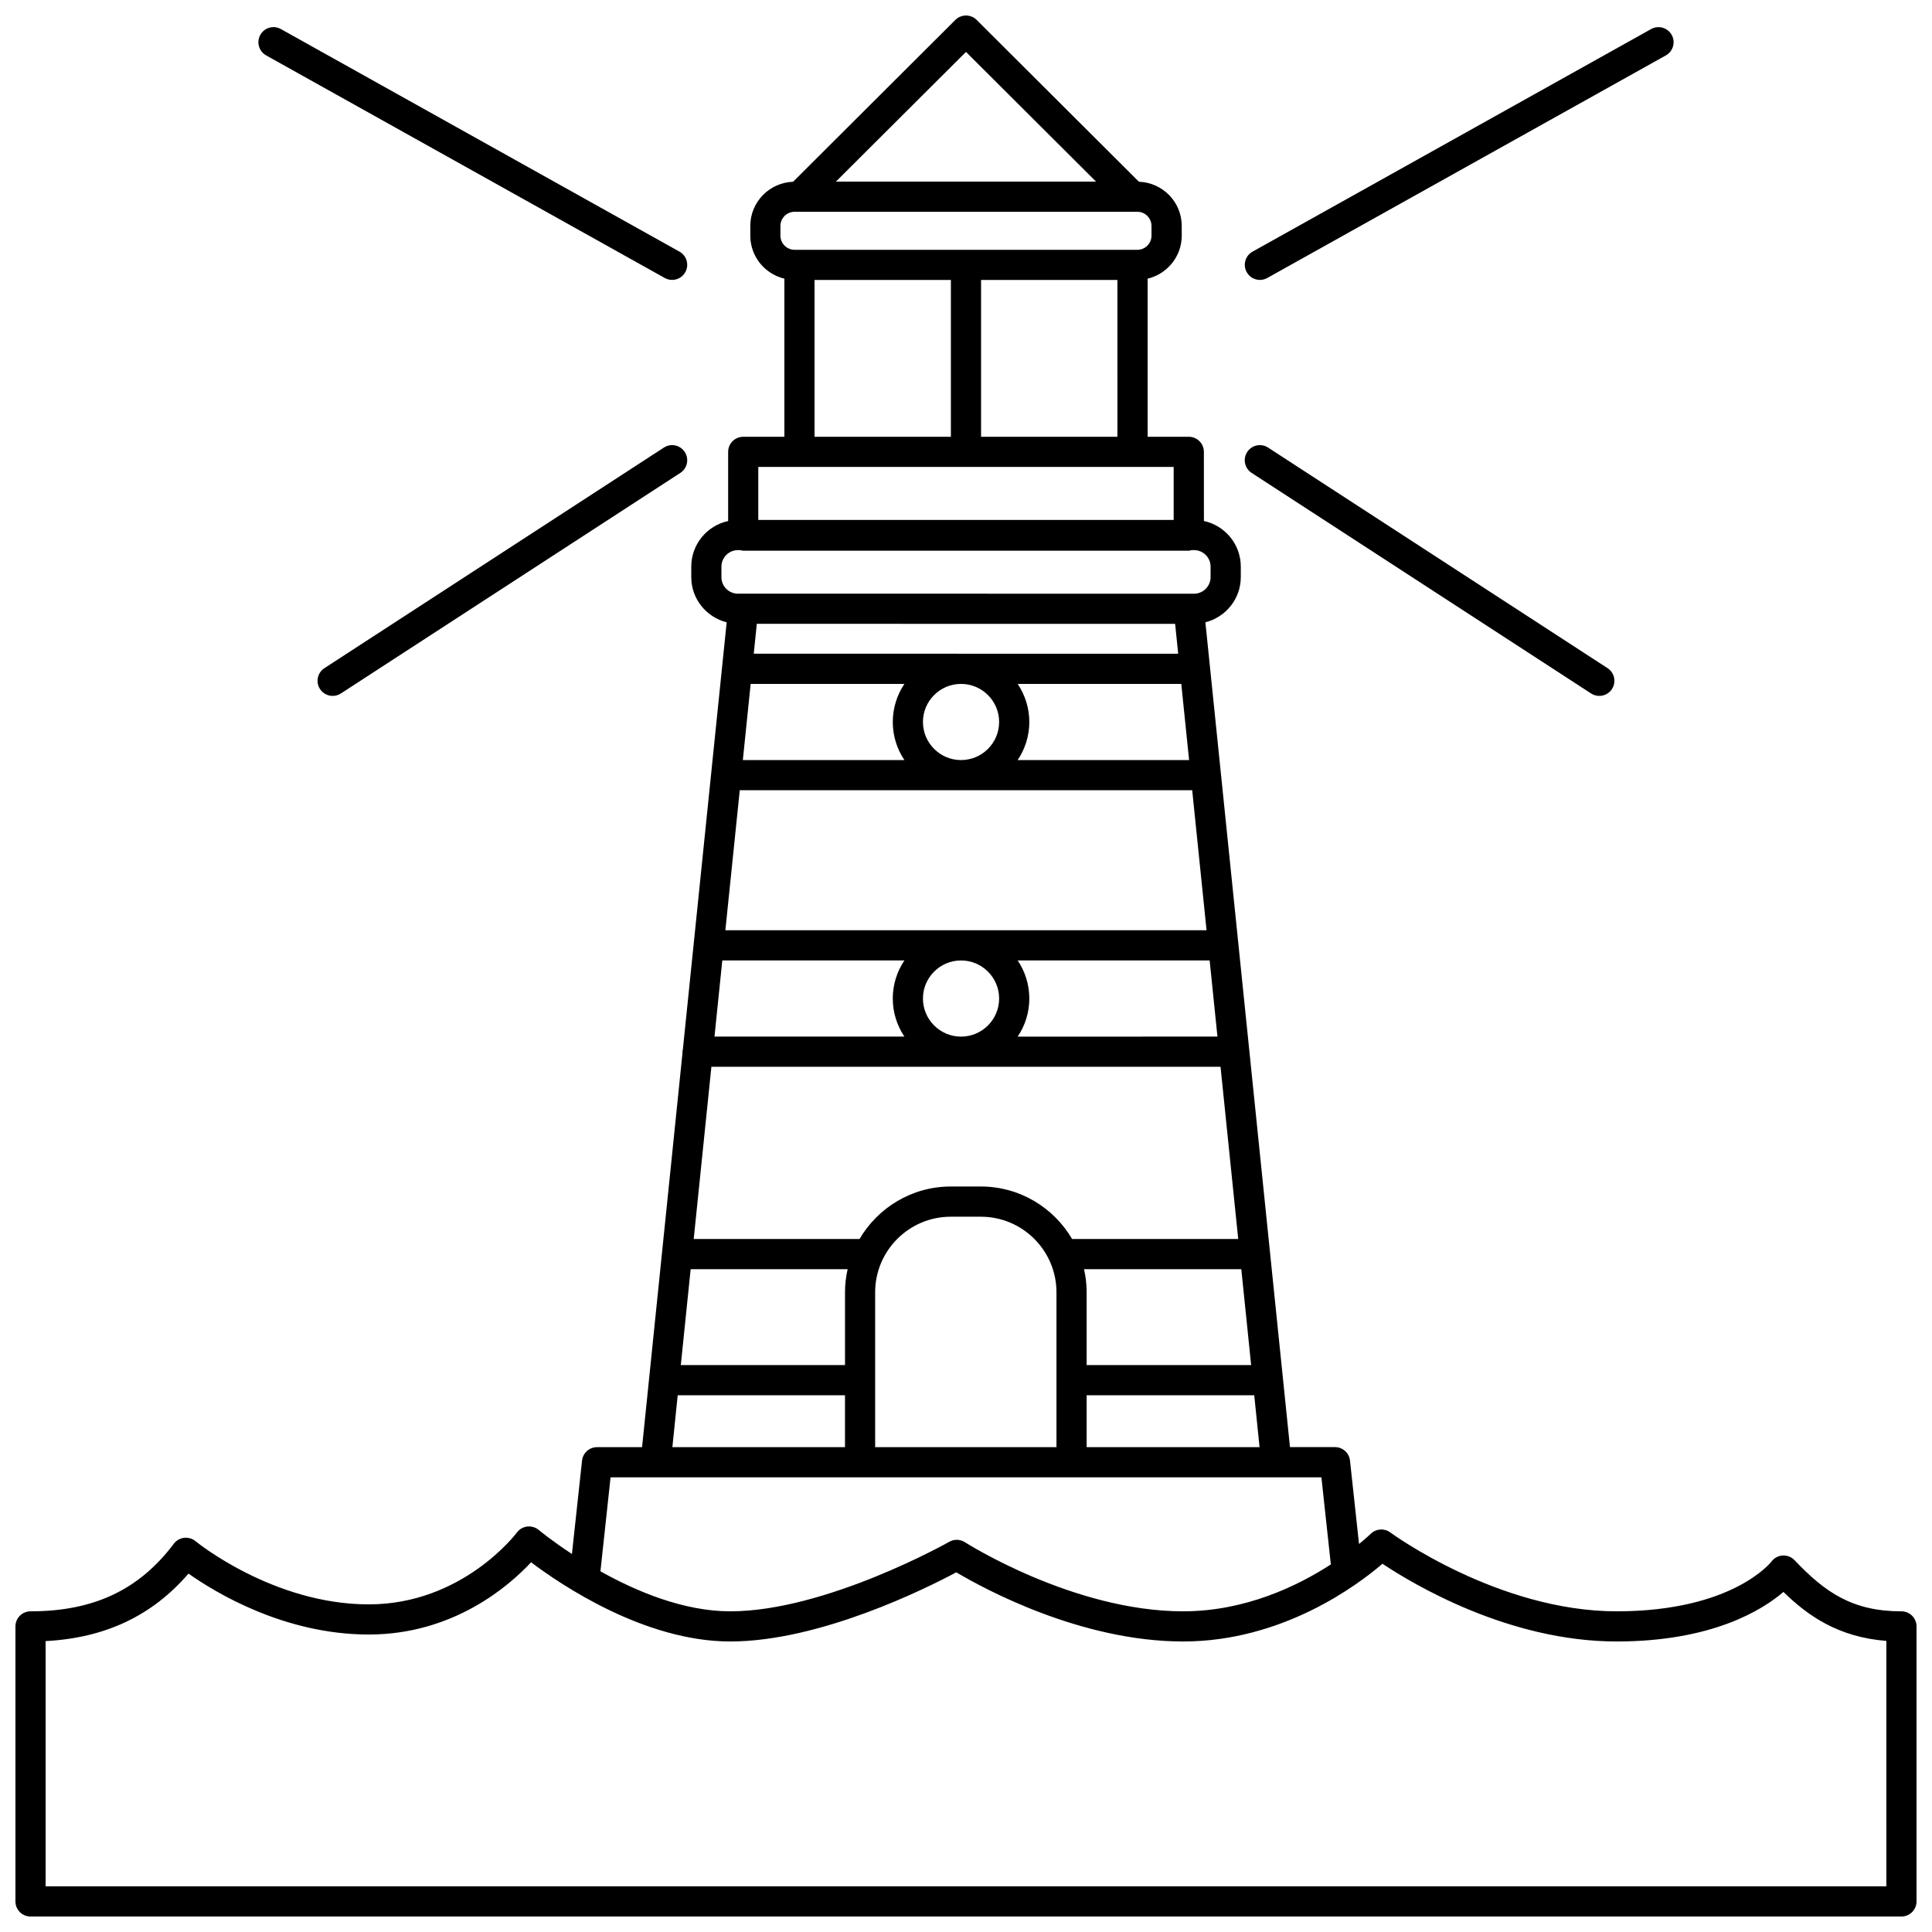 <?xml version="1.0" encoding="UTF-8"?>
<!-- Uploaded to: ICON Repo, www.svgrepo.com, Generator: ICON Repo Mixer Tools -->
<svg width="800px" height="800px" version="1.1" viewBox="144 144 512 512" xmlns="http://www.w3.org/2000/svg">
 <defs>
  <clipPath id="a">
   <path d="m148.09 148.09h503.81v503.81h-503.81z"/>
  </clipPath>
 </defs>
 <path d="m214.53 158.68 105.64 58.992c0.621 0.344 1.289 0.508 1.945 0.508 1.402 0 2.762-0.738 3.496-2.051 1.078-1.922 0.387-4.363-1.539-5.438l-105.64-58.992c-1.934-1.078-4.367-0.387-5.441 1.543-1.078 1.922-0.387 4.359 1.539 5.438z"/>
 <path d="m319.94 262.61-89.965 58.457c-1.852 1.203-2.379 3.684-1.172 5.535 0.766 1.18 2.047 1.82 3.356 1.82 0.746 0 1.5-0.207 2.176-0.645l89.965-58.457c1.852-1.203 2.379-3.684 1.172-5.535-1.203-1.852-3.68-2.379-5.531-1.176z"/>
 <path d="m477.89 218.18c0.66 0 1.332-0.164 1.945-0.508l105.64-58.992c1.926-1.078 2.617-3.516 1.539-5.438-1.078-1.926-3.516-2.613-5.441-1.543l-105.64 58.992c-1.926 1.078-2.617 3.516-1.539 5.438 0.73 1.312 2.09 2.051 3.496 2.051z"/>
 <path d="m480.05 262.61c-1.855-1.203-4.332-0.676-5.531 1.176-1.203 1.852-0.676 4.332 1.172 5.535l89.965 58.457c0.672 0.438 1.426 0.645 2.176 0.645 1.309 0 2.59-0.641 3.356-1.82 1.203-1.852 0.676-4.332-1.172-5.535z"/>
 <g clip-path="url(#a)">
  <path d="m647.91 571.02c-12.941 0-20.191-4.969-28.344-13.559-0.812-0.855-1.98-1.289-3.129-1.238-1.176 0.066-2.262 0.652-2.969 1.59-0.102 0.133-10.242 13.203-41.047 13.203-31.395 0-59.703-20.695-59.98-20.902-1.582-1.172-3.793-1.016-5.199 0.371-0.043 0.043-1.156 1.113-3.086 2.695l-2.391-22.109c-0.219-2.031-1.93-3.57-3.973-3.57h-11.934l-22.418-218.59c5.375-1.348 9.383-6.188 9.383-11.973v-2.781c0-5.93-4.199-10.887-9.773-12.09l-0.008-18.32c0-2.211-1.793-4-4-4h-10.906v-41.902c5.172-1.23 9.035-5.859 9.035-11.398v-2.574c0-6.336-5.055-11.488-11.34-11.707l-43.008-42.887c-1.559-1.555-4.086-1.555-5.644 0l-43.004 42.891c-6.285 0.219-11.34 5.371-11.34 11.707v2.574c0 5.543 3.867 10.168 9.035 11.398v41.902h-10.906c-2.207 0-4 1.789-4 4v18.324c-5.578 1.203-9.773 6.16-9.773 12.09v2.781c0 5.785 4.012 10.625 9.383 11.973l-11.609 113.18c-0.031 0.207-0.125 0.391-0.125 0.613 0 0.07 0.035 0.129 0.039 0.199l-10.727 104.6h-11.934c-2.043 0-3.754 1.539-3.973 3.57l-2.68 24.746c-5.348-3.519-8.699-6.289-8.789-6.367-0.844-0.711-1.957-1.02-3.047-0.914-1.094 0.129-2.09 0.707-2.75 1.594-0.141 0.191-14.344 19.035-39.258 19.035-25.379 0-45.707-16.578-45.906-16.746-0.844-0.695-1.926-1-3.019-0.895-1.082 0.129-2.074 0.695-2.731 1.57-9.188 12.223-21.258 17.914-37.977 17.914-2.207 0-4 1.789-4 4v72.879c0 2.211 1.793 4 4 4h495.81c2.207 0 4-1.789 4-4v-72.879c0.004-2.207-1.785-3.996-3.992-3.996zm-320.88-90.676h41.602c-0.445 1.977-0.695 4.023-0.695 6.129v19.285h-43.516zm128.39-171.02 0.812 7.918-112.48-0.004 0.812-7.918zm-24.141 171.02h41.68l2.606 25.414h-43.59v-19.285c0-2.109-0.25-4.152-0.695-6.129zm-42.688-71.723c0-5.566 4.527-10.09 10.094-10.09s10.094 4.527 10.094 10.09-4.527 10.094-10.094 10.094-10.094-4.531-10.094-10.094zm25.102-10.094h50.875l2.07 20.184-52.945 0.004c1.945-2.887 3.086-6.359 3.086-10.094-0.004-3.734-1.145-7.207-3.086-10.094zm-25.102-63.195c0-5.566 4.527-10.09 10.094-10.09s10.094 4.527 10.094 10.09-4.527 10.094-10.094 10.094-10.094-4.531-10.094-10.094zm-4.91 10.094h-42.82l2.074-20.184h40.75c-1.945 2.883-3.086 6.359-3.086 10.09-0.004 3.734 1.137 7.211 3.082 10.094zm30.012-20.184h43.359l2.07 20.184h-45.43c1.945-2.887 3.086-6.359 3.086-10.094-0.004-3.734-1.145-7.203-3.086-10.09zm-73.648 28.18h119.9l3.805 37.109h-127.52zm43.637 45.105c-1.945 2.883-3.086 6.359-3.086 10.09 0 3.734 1.141 7.211 3.086 10.094h-50.336l2.07-20.184 48.266-0.004zm-51.156 28.184h134.93l4.684 45.633h-44.023c-4.871-8.301-13.871-13.906-24.172-13.906h-7.981c-10.305 0-19.301 5.602-24.176 13.906h-43.945zm43.398 59.766c0-11.047 8.988-20.035 20.035-20.035h7.981c11.047 0 20.035 8.988 20.035 20.035v41.035h-48.051zm56.051 27.281h44.41l1.41 13.75h-45.824zm-27.984-254.01v-41.559h36.133l0.004 41.559zm-3.996-101.99 34.465 34.371-68.93-0.004zm-49.172 46.117c0-2.07 1.684-3.75 3.75-3.75h90.836c2.066 0 3.75 1.684 3.75 3.75v2.574c0 2.066-1.684 3.75-3.75 3.75h-90.836c-2.066 0-3.75-1.684-3.75-3.75zm9.039 14.316h36.133v41.559h-36.133zm95.172 49.555v14.039h-110.08v-14.039zm-119.85 29.203v-2.781c0-2.414 1.969-4.383 4.383-4.383h0.621c0.262 0.051 0.5 0.156 0.777 0.156h118.07c0.277 0 0.516-0.105 0.777-0.156h0.621c2.414 0 4.383 1.965 4.383 4.383v2.781c0 2.414-1.969 4.387-4.383 4.387l-120.87-0.004c-2.418 0-4.383-1.965-4.383-4.383zm-11.586 216.81h44.332v13.75h-45.742zm-17.793 21.746h188.38l2.5 23.09c-8.871 5.742-22.707 12.422-39.148 12.422-29.062 0-57.543-18.129-57.824-18.312-1.254-0.805-2.856-0.855-4.141-0.113-0.324 0.184-32.734 18.426-58.043 18.426-12.348 0-24.883-5.273-34.41-10.605zm338.1 108.39h-487.82v-64.988c15.805-0.832 28.25-6.715 37.867-17.887 7.172 5.066 25.43 16.145 47.77 16.145 22.527 0 37.281-12.98 43.02-19.141 8.016 6.047 30.125 20.984 52.781 20.984 23.824 0 52.027-14.117 59.902-18.328 7.348 4.367 32.988 18.328 60.109 18.328 26.23 0 46.07-14.797 52.836-20.594 8.164 5.441 33.461 20.594 62.035 20.594 25.293 0 38.633-8.332 44.219-13.129 6.328 6.172 14.387 11.977 27.277 12.977z"/>
 </g>
</svg>